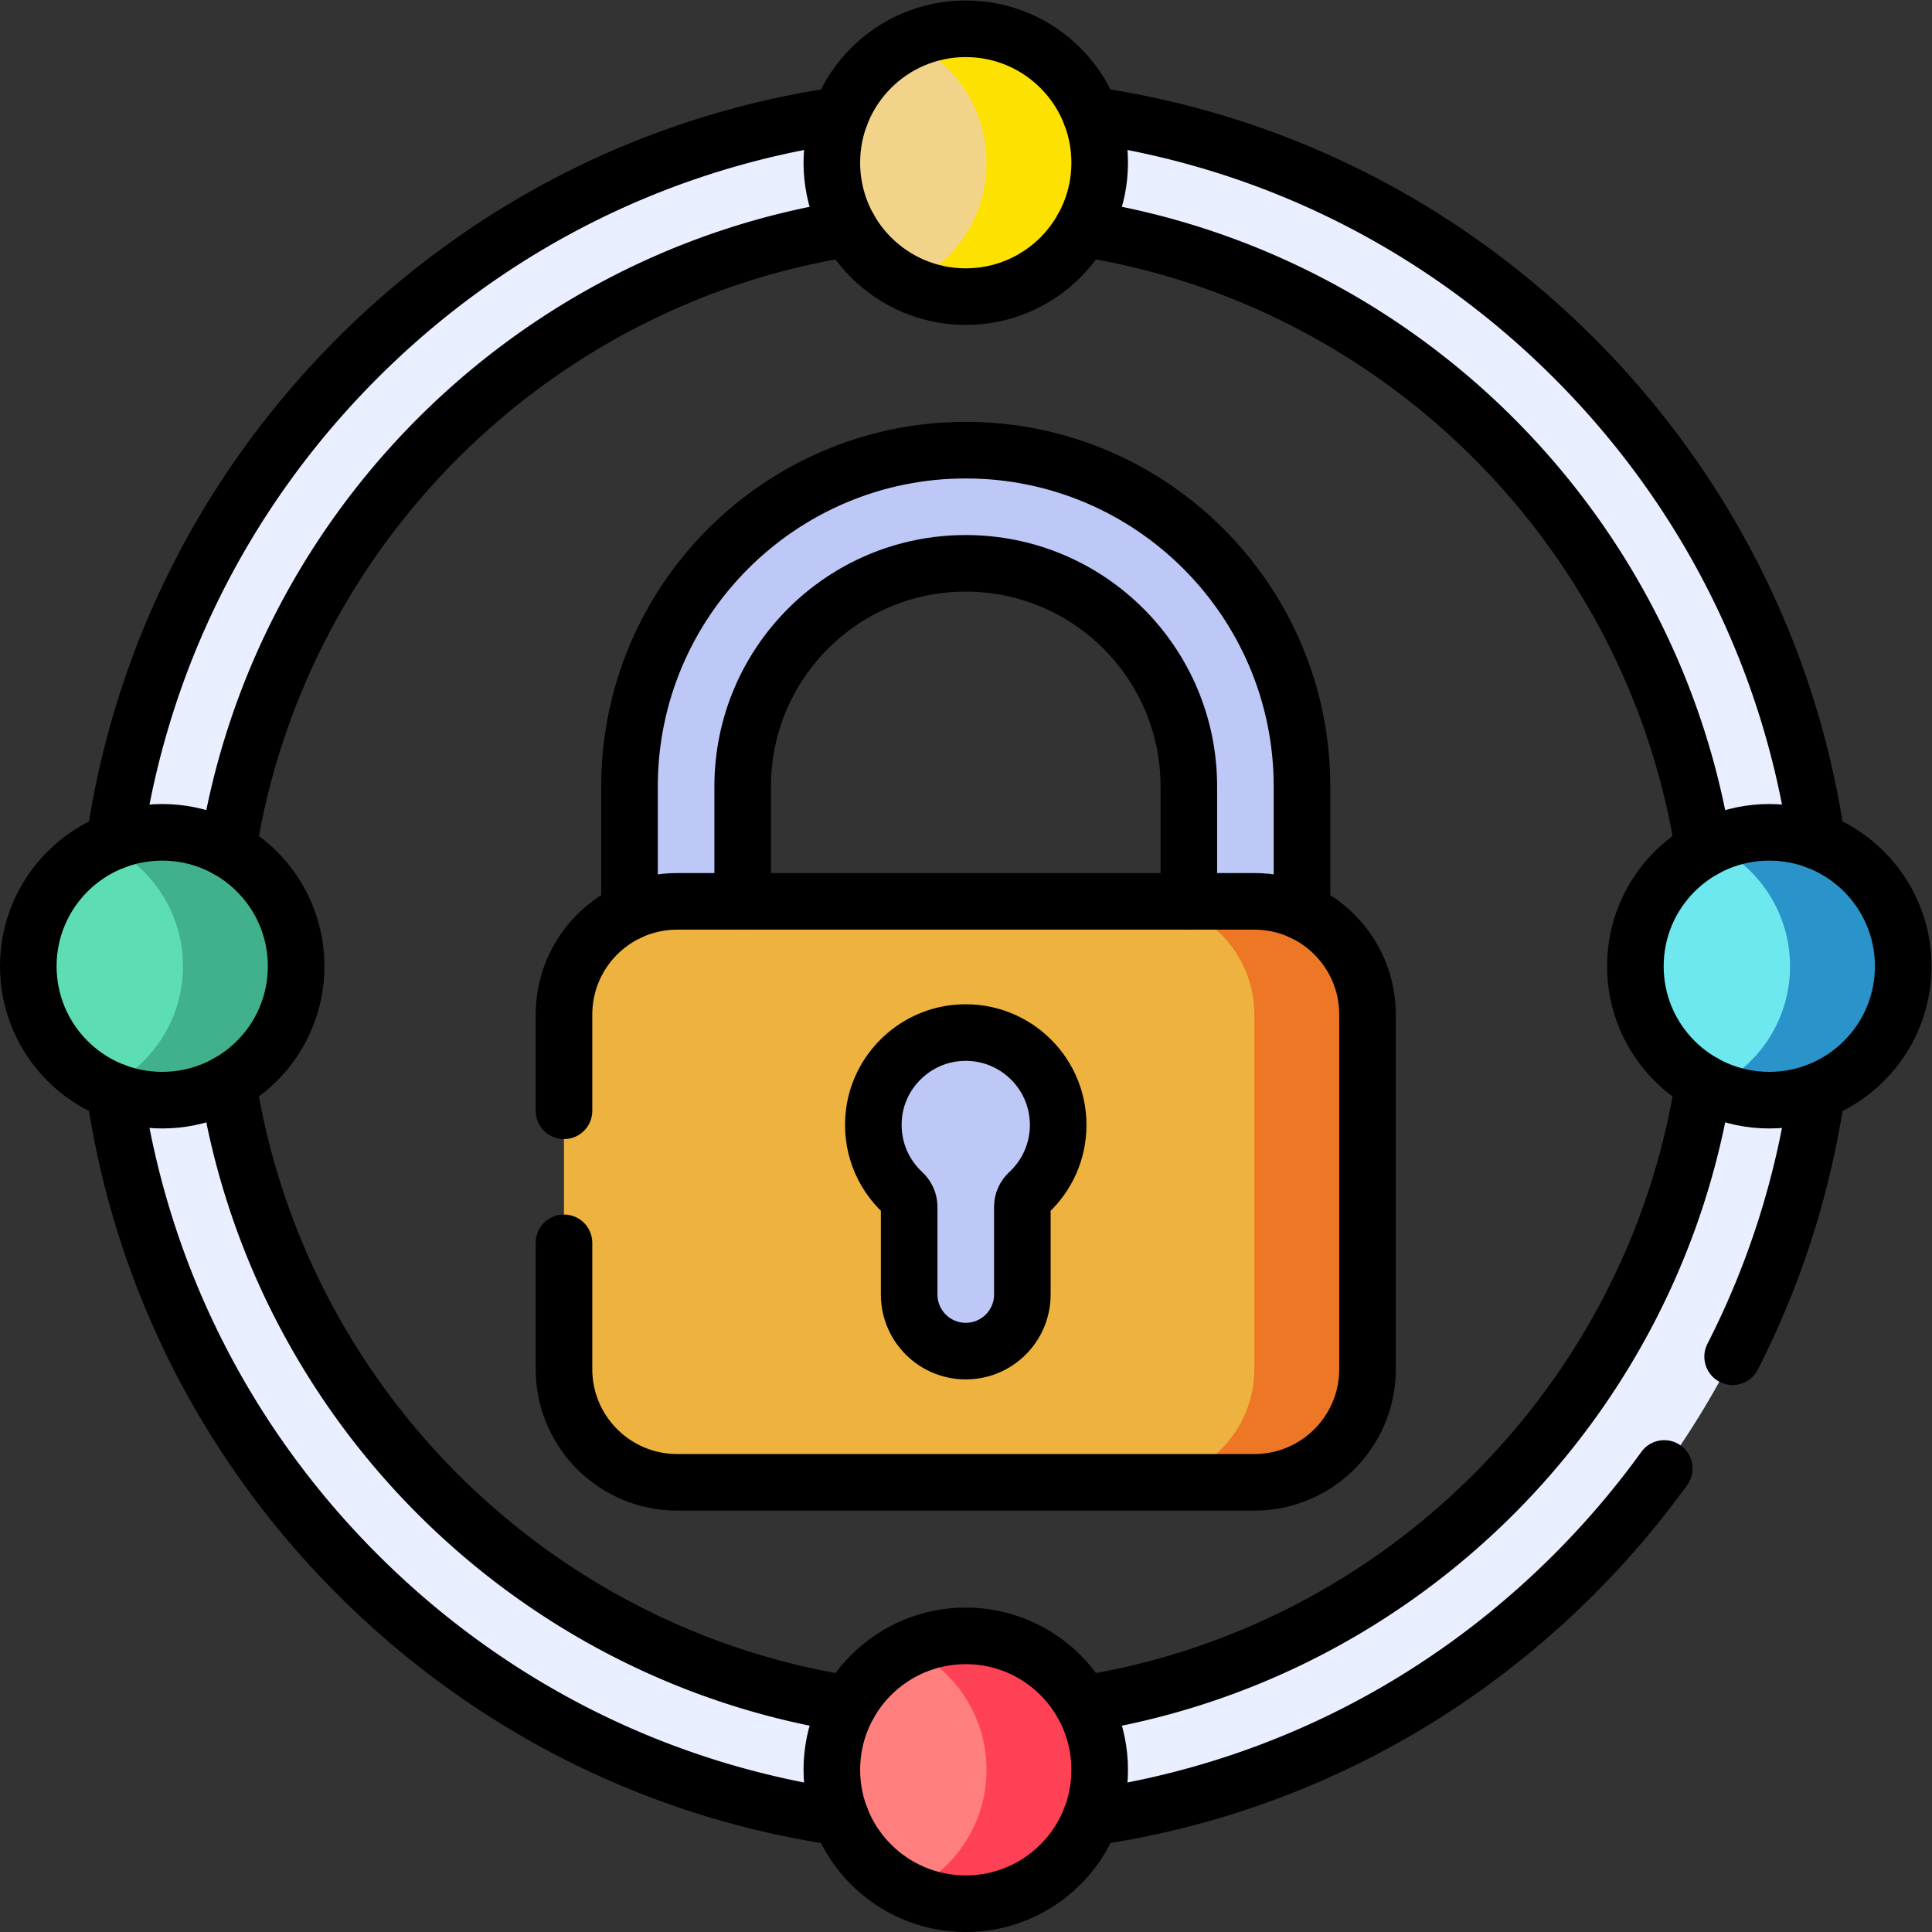 <svg xmlns="http://www.w3.org/2000/svg" version="1.1" xmlns:xlink="http://www.w3.org/1999/xlink" width="512" height="512" x="0" y="0" viewBox="0 0 682.667 682.667" style="enable-background:new 0 0 512 512" xml:space="preserve" class=""><rect x="0" y="0" width="682.667" height="682.667" fill="#333333" stroke="none"/><g><defs><clipPath id="a" clipPathUnits="userSpaceOnUse"><path d="M0 512h512V0H0Z" fill="#000000" opacity="1" data-original="#000000"></path></clipPath></defs><g clip-path="url(#a)" transform="matrix(1.333 0 0 -1.333 0 682.667)"><path d="M0 0c-109.178 0-198-88.822-198-198s88.822-198 198-198 198 88.822 198 198S109.178 0 0 0m0-426c-60.901 0-118.157 23.716-161.22 66.779C-204.284-316.157-228-258.901-228-198c0 60.901 23.716 118.157 66.78 161.221C-118.157 6.284-60.901 30 0 30c60.901 0 118.157-23.716 161.22-66.779C204.284-79.843 228-137.099 228-198c0-60.901-23.716-118.157-66.78-161.221C118.157-402.284 60.901-426 0-426" style="fill-opacity:1;fill-rule:nonzero;stroke:none" transform="translate(256 454)" fill="#e9efff" data-original="#e6ecf8" class="" opacity="1"></path><path d="M0 0h-118.255v48.43c0 32.655 26.472 59.128 59.127 59.128S0 81.085 0 48.43Zm-59.128 137.558c-49.145 0-89.127-39.983-89.127-89.128V-30H30v78.43c0 49.145-39.983 89.128-89.128 89.128" style="fill-opacity:1;fill-rule:nonzero;stroke:none" transform="translate(315.128 255.243)" fill="#bec8f7" data-original="#655e68" class="" opacity="1"></path><path d="M0 0h-153c-16.568 0-30 13.432-30 30v94c0 16.568 13.432 30 30 30H0c16.568 0 30-13.432 30-30V30C30 13.432 16.568 0 0 0" style="fill-opacity:1;fill-rule:nonzero;stroke:none" transform="translate(332.5 119.2)" fill="#eeb23f" data-original="#b3e59f" class="" opacity="1"></path><path d="M0 0h-30C-13.432 0 0-13.432 0-30v-94c0-16.568-13.432-30-30-30H0c16.568 0 30 13.432 30 30v94C30-13.432 16.568 0 0 0" style="fill-opacity:1;fill-rule:nonzero;stroke:none" transform="translate(332.5 273.2)" fill="#ed7724" data-original="#95d6a4" class="" opacity="1"></path><path d="M0 0c0 14.448-12.507 25.976-27.286 24.346-11.095-1.224-20.096-10.054-21.508-21.127-1.067-8.365 2.093-16.032 7.632-21.173 1.04-.965 1.662-2.298 1.662-3.717v-23.268c0-8.285 6.716-14.999 15-14.999 8.284 0 15 6.714 15 14.999v23.269c0 1.416.617 2.747 1.655 3.71C-3.021-13.486 0-7.098 0 0" style="fill-opacity:1;fill-rule:nonzero;stroke:none" transform="translate(280.5 213.919)" fill="#bec8f7" data-original="#655e68" class="" opacity="1"></path><path d="M0 0c0-19.606-15.894-35.5-35.5-35.5S-71-19.606-71 0s15.894 35.5 35.5 35.5S0 19.606 0 0" style="fill-opacity:1;fill-rule:nonzero;stroke:none" transform="translate(291.5 469)" fill="#f1d489" data-original="#ffe07d" class="" opacity="1"></path><path d="M0 0a35.345 35.345 0 0 1-15-3.324C-2.893-8.979 5.5-21.256 5.5-35.5c0-14.244-8.393-26.521-20.5-32.176A35.345 35.345 0 0 1 0-71c19.606 0 35.5 15.895 35.5 35.5S19.606 0 0 0" style="fill-opacity:1;fill-rule:nonzero;stroke:none" transform="translate(256 504.5)" fill="#fde100" data-original="#ffd064" class="" opacity="1"></path><path d="M0 0c0-19.606-15.894-35.5-35.5-35.5S-71-19.606-71 0s15.894 35.5 35.5 35.5S0 19.606 0 0" style="fill-opacity:1;fill-rule:nonzero;stroke:none" transform="translate(291.5 43)" fill="#ff7e7e" data-original="#ff8086" class="" opacity="1"></path><path d="M0 0a35.345 35.345 0 0 1-15-3.324C-2.893-8.979 5.5-21.256 5.5-35.5c0-14.244-8.393-26.521-20.5-32.176A35.345 35.345 0 0 1 0-71c19.606 0 35.5 15.894 35.5 35.5S19.606 0 0 0" style="fill-opacity:1;fill-rule:nonzero;stroke:none" transform="translate(256 78.5)" fill="#ff4155" data-original="#e5646e" class="" opacity="1"></path><path d="M0 0c19.606 0 35.5-15.894 35.5-35.5S19.606-71 0-71s-35.5 15.894-35.5 35.5S-19.606 0 0 0" style="fill-opacity:1;fill-rule:nonzero;stroke:none" transform="translate(43 291.5)" fill="#5dddb4" data-original="#ffc269" class="" opacity="1"></path><path d="M0 0a35.345 35.345 0 0 1-15-3.324C-2.893-8.979 5.5-21.256 5.5-35.5c0-14.244-8.393-26.521-20.5-32.176A35.345 35.345 0 0 1 0-71c19.606 0 35.5 15.894 35.5 35.5S19.606 0 0 0" style="fill-opacity:1;fill-rule:nonzero;stroke:none" transform="translate(43 291.5)" fill="#40b08d" data-original="#ffa95f" class="" opacity="1"></path><path d="M0 0c19.606 0 35.5-15.894 35.5-35.5S19.606-71 0-71s-35.5 15.894-35.5 35.5S-19.606 0 0 0" style="fill-opacity:1;fill-rule:nonzero;stroke:none" transform="translate(469 291.5)" fill="#6ee8ef" data-original="#a4ccff" class="" opacity="1"></path><path d="M0 0a35.345 35.345 0 0 1-15-3.324C-2.893-8.979 5.5-21.256 5.5-35.5c0-14.244-8.393-26.521-20.5-32.176A35.345 35.345 0 0 1 0-71c19.606 0 35.5 15.894 35.5 35.5S19.606 0 0 0" style="fill-opacity:1;fill-rule:nonzero;stroke:none" transform="translate(469 291.5)" fill="#2a93c9" data-original="#8bb3ea" class="" opacity="1"></path><path d="M0 0c7.01-48.31 29.27-92.899 64.4-128.029 35.13-35.13 79.72-57.391 128.03-64.401M0 66.381C7.01 114.69 29.27 159.28 64.4 194.41c35.13 35.13 79.72 57.391 128.03 64.401M30.04 2.25c13.3-84.46 80.18-151.34 164.64-164.64M30.04 64.131c13.3 84.449 80.19 151.34 164.64 164.64m64.13 30.04c48.31-7.01 92.9-29.271 128.03-64.401 35.13-35.13 57.39-79.72 64.4-128.029m-194.68 162.39c84.46-13.3 151.34-80.18 164.64-164.64M256.56-162.39C341.02-149.09 407.9-82.21 421.2 2.25M258.81-192.43c48.31 7.01 92.9 29.271 128.03 64.401a230.856 230.856 0 0 1 23.938 28.088M428.9-70.31C440.11-48.352 447.662-24.66 451.24 0" style="stroke-width:15;stroke-linecap:round;stroke-linejoin:round;stroke-miterlimit:10;stroke-dasharray:none;stroke-opacity:1" transform="translate(30.38 222.81)" fill="none" stroke="#000000" stroke-width="15" stroke-linecap="round" stroke-linejoin="round" stroke-miterlimit="10" stroke-dasharray="none" stroke-opacity="" data-original="#000000" class=""></path><path d="M0 0v33.26c0 49.15-39.98 89.13-89.13 89.13s-89.13-39.98-89.13-89.13V0m30 2.79v30.47c0 32.66 26.47 59.13 59.13 59.13 16.33 0 31.11-6.62 41.81-17.32C-36.62 64.37-30 49.59-30 33.26V2.79" style="stroke-width:15;stroke-linecap:round;stroke-linejoin:round;stroke-miterlimit:10;stroke-dasharray:none;stroke-opacity:1" transform="translate(345.13 270.41)" fill="none" stroke="#000000" stroke-width="15" stroke-linecap="round" stroke-linejoin="round" stroke-miterlimit="10" stroke-dasharray="none" stroke-opacity="" data-original="#000000" class=""></path><path d="M0 0v25.518c0 16.568 13.432 30 30 30h153c16.568 0 30-13.432 30-30v-94c0-16.569-13.432-30-30-30H30c-16.568 0-30 13.431-30 30V-35" style="stroke-width:15;stroke-linecap:round;stroke-linejoin:round;stroke-miterlimit:10;stroke-dasharray:none;stroke-opacity:1" transform="translate(149.5 217.682)" fill="none" stroke="#000000" stroke-width="15" stroke-linecap="round" stroke-linejoin="round" stroke-miterlimit="10" stroke-dasharray="none" stroke-opacity="" data-original="#000000" class=""></path><path d="M0 0c0 14.448-12.507 25.976-27.286 24.346-11.095-1.224-20.096-10.054-21.508-21.127-1.067-8.365 2.093-16.032 7.632-21.173 1.04-.965 1.662-2.298 1.662-3.717v-23.268c0-8.285 6.716-14.999 15-14.999 8.284 0 15 6.714 15 14.999v23.269c0 1.416.617 2.747 1.655 3.71C-3.021-13.486 0-7.098 0 0Z" style="stroke-width:15;stroke-linecap:round;stroke-linejoin:round;stroke-miterlimit:10;stroke-dasharray:none;stroke-opacity:1" transform="translate(280.5 213.919)" fill="none" stroke="#000000" stroke-width="15" stroke-linecap="round" stroke-linejoin="round" stroke-miterlimit="10" stroke-dasharray="none" stroke-opacity="" data-original="#000000" class=""></path><path d="M0 0c0-19.606-15.894-35.5-35.5-35.5S-71-19.606-71 0s15.894 35.5 35.5 35.5S0 19.606 0 0Z" style="stroke-width:15;stroke-linecap:round;stroke-linejoin:round;stroke-miterlimit:10;stroke-dasharray:none;stroke-opacity:1" transform="translate(291.5 469)" fill="none" stroke="#000000" stroke-width="15" stroke-linecap="round" stroke-linejoin="round" stroke-miterlimit="10" stroke-dasharray="none" stroke-opacity="" data-original="#000000" class=""></path><path d="M0 0c0-19.606-15.894-35.5-35.5-35.5S-71-19.606-71 0s15.894 35.5 35.5 35.5S0 19.606 0 0Z" style="stroke-width:15;stroke-linecap:round;stroke-linejoin:round;stroke-miterlimit:10;stroke-dasharray:none;stroke-opacity:1" transform="translate(291.5 43)" fill="none" stroke="#000000" stroke-width="15" stroke-linecap="round" stroke-linejoin="round" stroke-miterlimit="10" stroke-dasharray="none" stroke-opacity="" data-original="#000000" class=""></path><path d="M0 0c19.606 0 35.5-15.894 35.5-35.5S19.606-71 0-71s-35.5 15.894-35.5 35.5S-19.606 0 0 0Z" style="stroke-width:15;stroke-linecap:round;stroke-linejoin:round;stroke-miterlimit:10;stroke-dasharray:none;stroke-opacity:1" transform="translate(43 291.5)" fill="none" stroke="#000000" stroke-width="15" stroke-linecap="round" stroke-linejoin="round" stroke-miterlimit="10" stroke-dasharray="none" stroke-opacity="" data-original="#000000" class=""></path><path d="M0 0c19.606 0 35.5-15.894 35.5-35.5S19.606-71 0-71s-35.5 15.894-35.5 35.5S-19.606 0 0 0Z" style="stroke-width:15;stroke-linecap:round;stroke-linejoin:round;stroke-miterlimit:10;stroke-dasharray:none;stroke-opacity:1" transform="translate(469 291.5)" fill="none" stroke="#000000" stroke-width="15" stroke-linecap="round" stroke-linejoin="round" stroke-miterlimit="10" stroke-dasharray="none" stroke-opacity="" data-original="#000000" class=""></path></g></g></svg>